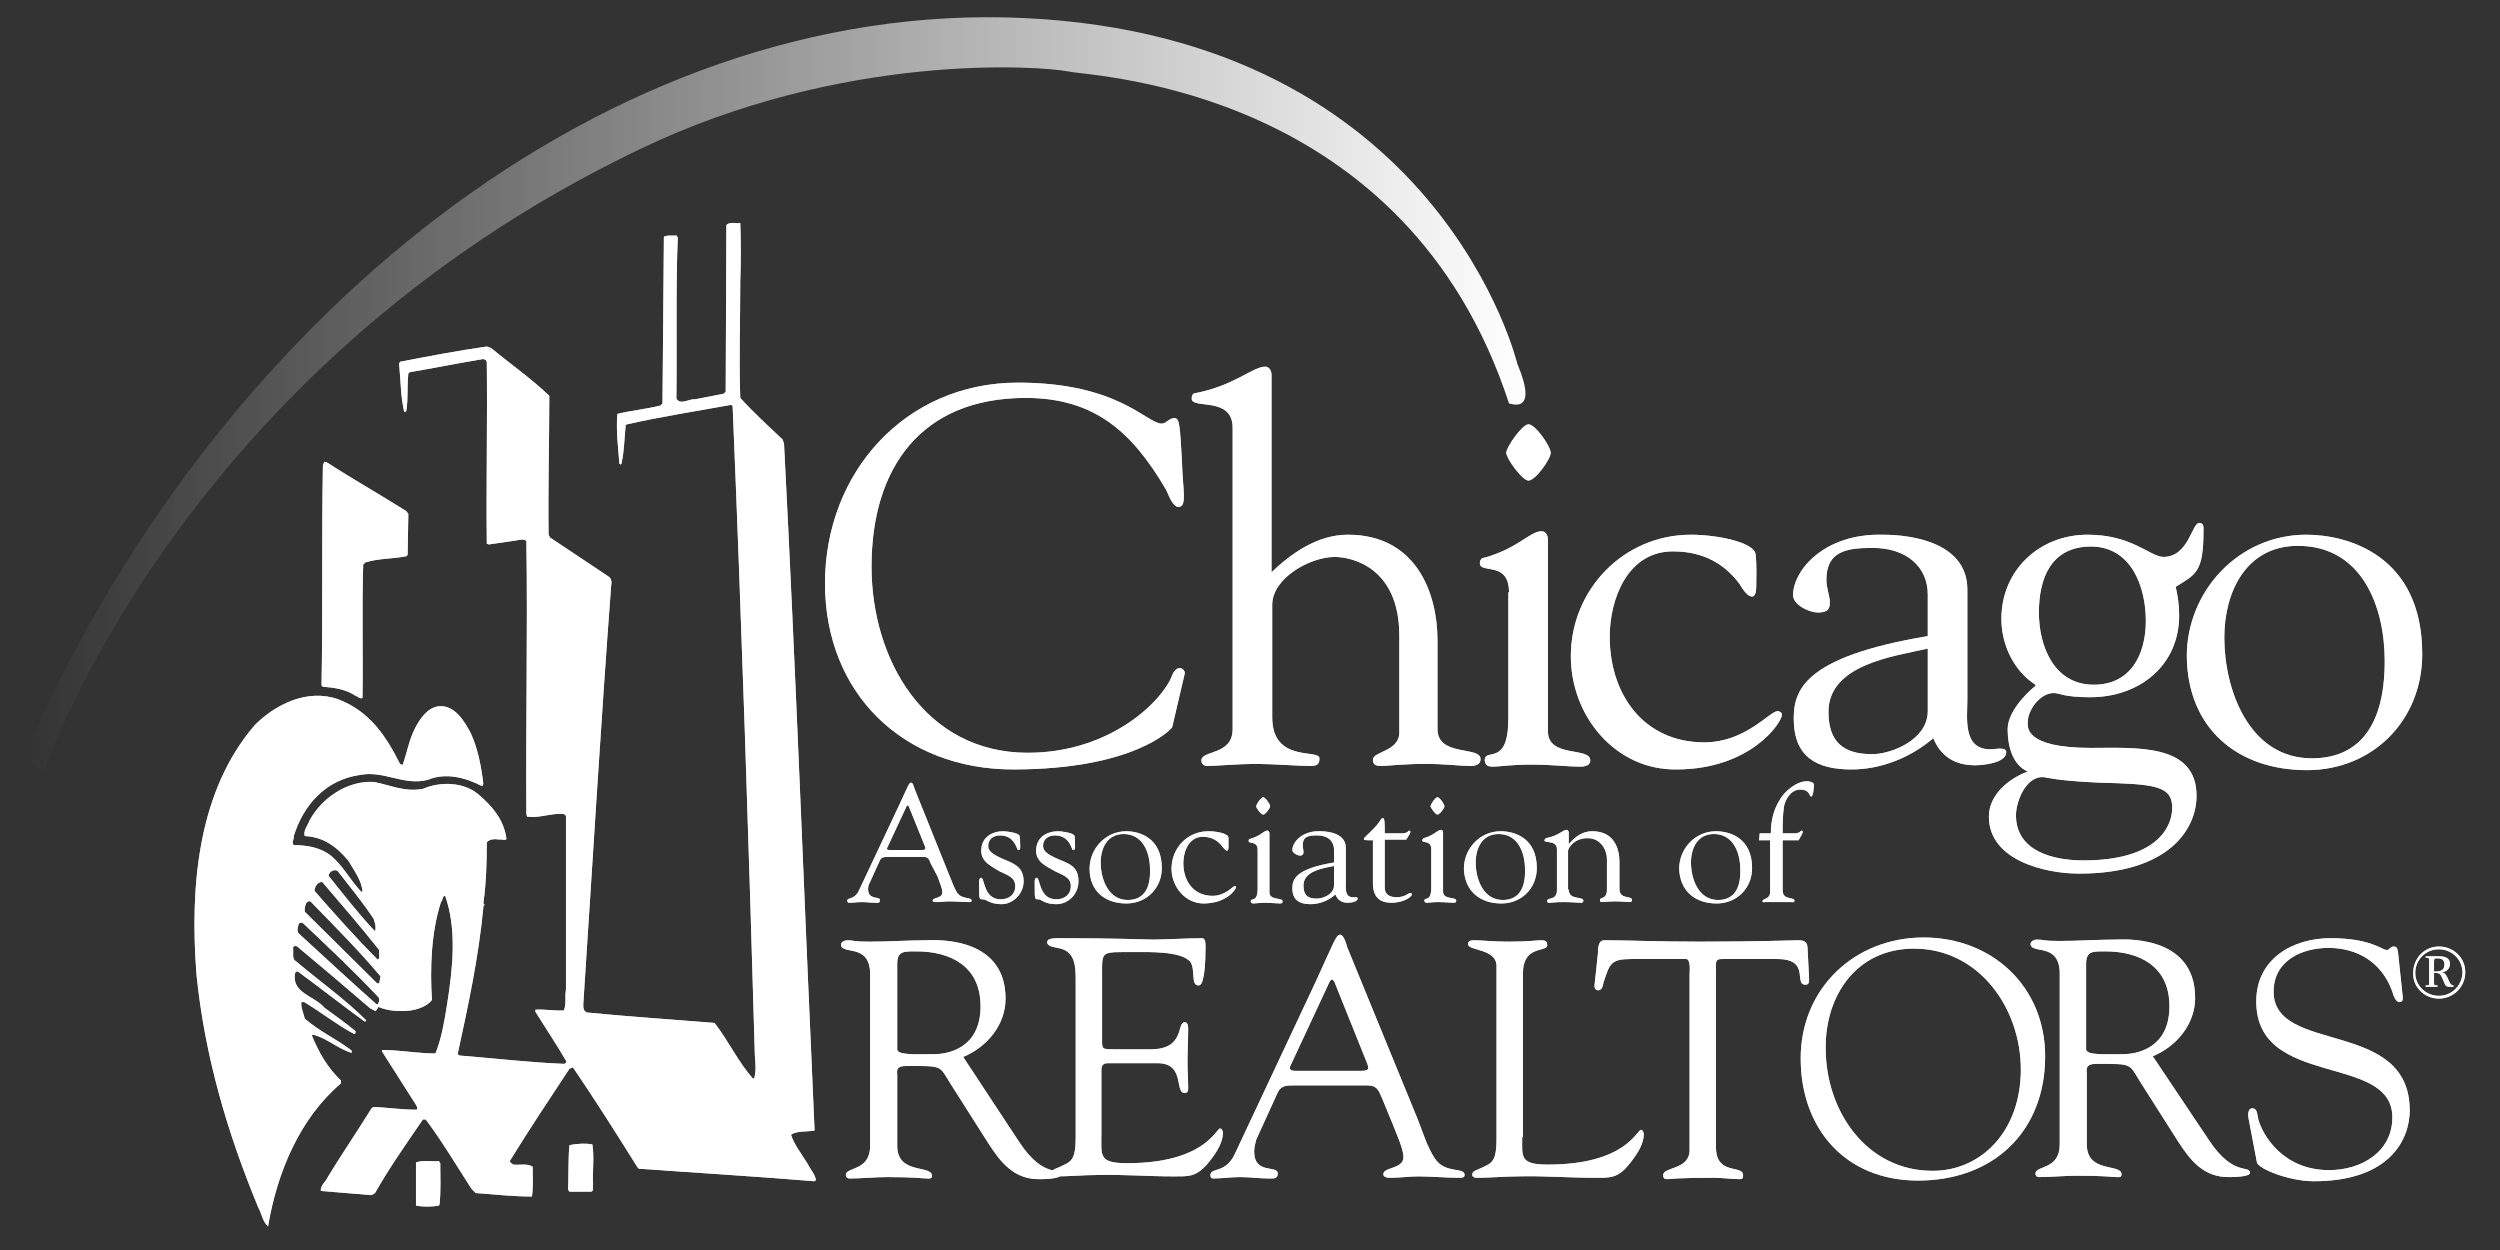 <?xml version="1.0" encoding="utf-8"?>
<!-- Generator: Adobe Illustrator 27.9.0, SVG Export Plug-In . SVG Version: 6.00 Build 0)  -->
<svg version="1.1" id="Layer_1" xmlns="http://www.w3.org/2000/svg" xmlns:xlink="http://www.w3.org/1999/xlink" x="0px" y="0px"
	 viewBox="0 0 360 180" style="enable-background:new 0 0 360 180;" xml:space="preserve">
<rect x="0" y="0" width="360" height="180" fill="#333333" stroke="none"/>
<style type="text/css">
	.st0{opacity:0.7;}
	.st1{fill:#FFFFFF;}
	.st2{fill:url(#SVGID_1_);}
</style>
<g>
	<g>
		<g class="st0">
			<path class="st1" d="M130.5,116.2c0.1-0.3,0.3-0.3,0.4,0l2.3,5.7c0.1,0.3,0.1,0.5-0.4,0.5h-4.7c-0.3,0-0.5-0.1-0.3-0.4
				L130.5,116.2z M135,126.2c0.2,0.6,0.7,1.7,0.7,2.3c0,0.9-1.4,0.7-1.4,1.2c0,0.2,0.4,0.2,0.5,0.2c0.6,0,1.3-0.1,1.9-0.1
				c1,0,1.9,0.1,2.9,0.1c0.2,0,0.3,0,0.3-0.2c0-0.6-1.4-0.1-2.1-1.2c-0.5-0.8-0.8-1.8-1.2-2.7l-4.9-12.2c-0.1-0.2-0.2-0.9-0.5-0.9
				c-0.3,0-0.4,0.4-1.8,3.4l-5.7,12.1c-0.6,1.4-1.7,1-1.7,1.5c0,0.1,0.1,0.3,0.2,0.3c0.6,0,1.3-0.1,1.9-0.1c0.7,0,1.3,0.1,2,0.1
				c0.3,0,0.6,0.1,0.6-0.4c0-0.6-1.7,0.1-1.7-1.6c0-0.3,0.1-0.7,0.2-0.8l1.5-3.3c0.2-0.5,0.7-0.5,1.1-0.5h5.2c0.7,0,0.8,0.4,1,0.9
				L135,126.2z"/>
			<path class="st1" d="M141.3,122.5c0-1.9,1.5-2.8,3.2-2.8c0.4,0,2,0.2,2.3,0.6c0.1,0.2,0.1,1,0.1,1.2c0,0.6,0.1,0.9-0.3,0.9
				c-0.2,0-0.4-2.1-2.6-2.1c-0.9,0-1.7,0.5-1.7,1.5c0,0.8,0.6,1.3,3.1,2.3c1.3,0.6,2,1.3,2,2.8c0,1.8-1.5,3.3-3.2,3.3
				c-1.7,0-2.1-0.7-2.7-0.7c-0.5,0-0.5,0-0.5-1.9c0-0.4-0.1-1.2,0.3-1.2c0.5,0,0.3,3.1,2.8,3.1c1.2,0,2.1-0.7,2.1-1.9
				c0-1.3-1.2-1.6-2.2-2.1C142.9,124.8,141.3,124.2,141.3,122.5z"/>
			<path class="st1" d="M149.2,122.5c0-1.9,1.5-2.8,3.2-2.8c0.4,0,2,0.2,2.3,0.6c0.1,0.2,0.1,1,0.1,1.2c0,0.6,0.1,0.9-0.3,0.9
				c-0.2,0-0.4-2.1-2.6-2.1c-0.9,0-1.7,0.5-1.7,1.5c0,0.8,0.6,1.3,3.1,2.3c1.4,0.6,2,1.3,2,2.8c0,1.8-1.4,3.3-3.2,3.3
				c-1.7,0-2.1-0.7-2.6-0.7c-0.5,0-0.5,0-0.5-1.9c0-0.4-0.1-1.2,0.3-1.2c0.5,0,0.3,3.1,2.8,3.1c1.2,0,2.1-0.7,2.1-1.9
				c0-1.3-1.2-1.6-2.2-2.1C150.8,124.8,149.2,124.2,149.2,122.5z"/>
			<path class="st1" d="M162.4,129.6c-2.8,0-3.9-3-3.9-5.4c0-2,0.9-4.1,3.3-4.1c2.8,0,3.8,2.7,3.8,5.1
				C165.7,128.3,164.4,129.6,162.4,129.6z M162.2,130.1c2.9,0,5.1-2.2,5.1-5.1c0-4.4-3.3-5.3-5.1-5.3c-3,0-5.3,2.5-5.3,5.4
				C156.9,128.3,159.1,130.1,162.2,130.1z"/>
			<path class="st1" d="M168.7,125.1c0-3,2.3-5.4,5.3-5.4c1.2,0,2.8,0.3,2.9,0.9c0,0.5,0,1.1,0,1.4c0,0.3-0.1,0.5-0.2,0.5
				c-0.2,0-0.5-0.4-0.6-0.5c-0.8-1.1-1.8-1.5-2.9-1.5c-2,0-2.8,2.1-2.8,3.8c0,2.6,1.5,4.7,4.2,4.7c1.9,0,2.9-1.4,3.2-1.4
				c0.1,0,0.2,0.1,0.2,0.1c0,0.4-1.4,2.4-4.7,2.4C170.7,130.1,168.7,127.7,168.7,125.1z"/>
			<path class="st1" d="M181.9,114.8c-0.3,0-1,1-1,1.3c0,0.3,0.7,1.2,1,1.2c0.3,0,1-0.9,1-1.2C182.9,115.8,182.2,114.8,181.9,114.8z
				 M181.1,127.9c0,2.2-1,1.3-1,1.9c0,0.2,0.2,0.3,0.4,0.3c0.3,0,0.9-0.1,1.6-0.1c1,0,1.7,0.1,2.2,0.1c0.3,0,0.4-0.1,0.4-0.3
				c0-0.6-1.9-0.1-1.9-1.3v-8.5c0-0.2-0.1-0.4-0.3-0.4c-0.5,0-1,0.8-2.5,1.2c-0.1,0-0.2,0.1-0.2,0.3c0,0.5,1.3-0.1,1.3,1.3V127.9z"
				/>
			<path class="st1" d="M192.1,127.5c0,1.3-1.6,1.9-2.5,1.9c-1.3,0-1.9-0.5-1.9-1.9c0-2.1,2.9-2.5,4.4-2.8V127.5z M192.1,124.2
				c-5.5,0.9-6,2.4-6,3.7c0,1.7,1,2.3,2.6,2.3c1.3,0,2.6-0.5,3.6-1.4c0.3,0.8,0.9,1.2,1.8,1.2c0.3,0,1.4-0.1,1.4-0.6
				c0-0.2-0.2-0.2-0.3-0.2c-0.1,0-0.3,0-0.4,0c-1.2,0-1-1.4-1-2.2v-4.9c0-2-2.3-2.4-3.7-2.4c-2.6-0.1-4,1.6-4,2.7
				c0,0.4,0.7,0.8,1.1,0.8c0.4,0,0.5-0.2,0.5-0.5c0-0.3-0.1-0.6-0.1-1c0-1.3,0.9-1.4,2.1-1.4c1.5,0,2.4,0.8,2.4,2.1V124.2z"/>
			<path class="st1" d="M197.7,121c-1.1,0-1.3,0-1.3-0.2c0-0.2,0.6-0.6,1.8-1.9c0.5-0.6,0.7-1.1,0.9-1.1c0.3,0,0.3,0.5,0.3,2.2h2.6
				c0.6,0,0.9-0.4,0.9-0.4c0.1,0,0.2,0.1,0.2,0.2c0,0.1-0.1,0.2-0.1,0.3l-0.5,0.8h-3.1v6.9c0,1,0.7,1.4,1.7,1.4c1.3,0,1.6-0.6,2-0.6
				c0.1,0,0.2,0,0.2,0.2c0,0.4-1.3,1.2-2.9,1.2c-1.1,0-2.7-0.3-2.7-2.8V121z"/>
			<path class="st1" d="M206.1,122.3c0-1.4-1.3-0.8-1.3-1.3c0-0.1,0.1-0.2,0.2-0.3c1.5-0.4,2-1.2,2.5-1.2c0.1,0,0.3,0.1,0.3,0.4v8.5
				c0,1.2,1.9,0.7,1.9,1.3c0,0.2-0.1,0.3-0.4,0.3c-0.5,0-1.2-0.1-2.2-0.1c-0.8,0-1.4,0.1-1.6,0.1c-0.2,0-0.3,0-0.4-0.3
				c0-0.6,1,0.3,1-1.9V122.3z M208,116.1c0,0.3-0.7,1.2-1,1.2c-0.3,0-1-1-1-1.2c0-0.3,0.7-1.3,1-1.3
				C207.3,114.8,208,115.8,208,116.1z"/>
			<path class="st1" d="M216.4,129.6c-2.8,0-3.9-3-3.9-5.4c0-2,0.9-4.1,3.3-4.1c2.8,0,3.8,2.7,3.8,5.1
				C219.7,128.3,218.4,129.6,216.4,129.6z M216.2,130.1c2.9,0,5.1-2.2,5.1-5.1c0-4.4-3.3-5.3-5.2-5.3c-3,0-5.3,2.5-5.3,5.4
				C210.9,128.3,213.1,130.1,216.2,130.1z"/>
			<path class="st1" d="M225.9,128.1c0,1.6,2.1,0.9,2.1,1.6c0,0.3-0.2,0.3-0.5,0.3c-0.4,0-0.9-0.1-2.3-0.1c-1.3,0-1.7,0.1-2,0.1
				c-0.3,0-0.4,0-0.4-0.3c0-0.5,1.4,0,1.4-1.5v-5.9c0-1.4-1.8-0.8-1.8-1.3c0-0.1,0.1-0.2,0.2-0.3c2-0.4,2.4-1.2,3-1.2
				c0.1,0,0.3,0.1,0.3,0.4v1.6c0,0.3,1.1-1.8,3.4-1.8c3.2,0,3.9,2.6,3.9,4.4v3.9c0,1.6,1.8,0.9,1.8,1.6c0,0.3-0.2,0.3-0.4,0.3
				c-0.3,0-0.9-0.1-2.1-0.1c-0.9,0-1.4,0.1-1.7,0.1c-0.3,0-0.4,0-0.4-0.3c0-0.5,1,0,1-1.5v-4.4c0-1.2-0.8-3-2.8-3
				c-2,0-2.8,1.5-2.8,1.8V128.1z"/>
			<path class="st1" d="M247.4,129.6c-2.8,0-3.9-3-3.9-5.4c0-2,0.9-4.1,3.3-4.1c2.8,0,3.8,2.7,3.8,5.1
				C250.7,128.3,249.4,129.6,247.4,129.6z M247.2,130.1c2.9,0,5.1-2.2,5.1-5.1c0-4.4-3.3-5.3-5.2-5.3c-3,0-5.3,2.5-5.3,5.4
				C241.9,128.3,244.1,130.1,247.2,130.1z"/>
			<path class="st1" d="M255,120c0-1.8,0.4-3.5,1.4-5c0.5-0.9,2.2-2.5,3.8-2.5c0.3,0,1,0.1,1,0.5c0,0.5-0.1,1.7-0.4,1.7
				c-0.3,0-0.1-1-1.6-1c-1.3,0-2.1,1.4-2.3,2.4c-0.2,1.3-0.2,2.6-0.2,3.9h1.8c0.6,0,0.9-0.4,0.9-0.4c0.1,0,0.2,0.1,0.2,0.2
				c0,0.1-0.1,0.2-0.1,0.3L259,121h-2.3v7.2c0,1.5,1.7,0.9,1.7,1.5c0,0.3-0.3,0.2-0.5,0.2h-3.7c-0.1,0-0.4,0.1-0.4-0.1
				c0-0.5,1.1-0.2,1.1-1.4V121h-1.6l0.1-1H255z"/>
			<g>
				<path class="st1" d="M158.7,149.5c0,1.6-0.1,1.6,1.8,1.6h5.2c5,0,3.7-3.9,4.9-3.9c0.4,0,0.5,0.5,0.5,0.9c0,1.7-0.1,3.3-0.1,4.9
					c0,1.3,0.1,2.5,0.1,3.8c0,0.4-0.2,0.6-0.5,0.6c-1.5,0,0.1-4.3-3.9-4.3h-7.2c-1,0-0.9,0.8-0.9,1.5v8.9c0,2.9-0.4,4,3.7,4
					c11.2,0,12.8-5,13.4-5c0.3,0,0.4,0.5,0.4,0.6c0,1.7-1.3,3.4-2.4,4.7c-1.6,1.7-2.6,1.6-4.7,1.6c-3.7,0-7.4-0.3-11-0.2
					c-1.9,0-4,0.2-5.9,0.2c-0.4,0-0.7-0.1-0.7-0.5c0.1-0.6,0.6-0.5,2.1-1.3c1.3-0.6,1.4-1.9,1.4-4.2v-22c0-2.2,0-4.5-2.6-4.9
					c-0.4-0.1-1.5-0.2-1.5-0.8c0-0.4,0.3-0.6,1.7-0.6c9.1,0,11.7,0.2,13.7,0.2c1,0,5.4-0.2,6.9-0.2c0.4,0,0.5,0.5,0.5,1.1
					c0,5.4-0.7,5.7-1,5.7c-1.2,0-0.4-2.3-1.2-3.4c-1.3-1.6-6.3-1.4-8.2-1.4c-4.6,0-4.5-0.2-4.5,3V149.5z"/>
				<path class="st1" d="M191.4,141.5c0.3-0.6,0.5-0.6,0.8,0l4.7,11.7c0.2,0.6,0.3,1-0.8,1h-9.6c-0.6,0-1-0.2-0.6-0.9L191.4,141.5z
					 M200.6,162c0.5,1.3,1.5,3.5,1.5,4.6c0,1.8-2.9,1.4-2.9,2.5c0,0.5,0.8,0.5,1.1,0.5c1.3,0,2.6-0.2,3.9-0.2c2,0,4,0.2,6,0.2
					c0.3,0,0.7,0,0.7-0.4c0-1.2-2.8-0.1-4.3-2.4c-1.1-1.7-1.7-3.7-2.4-5.5L194,136.4c-0.1-0.4-0.5-1.8-1-1.8c-0.6,0-0.8,0.8-3.6,6.9
					l-11.6,24.7c-1.3,2.8-3.5,1.9-3.5,3c0,0.3,0.1,0.5,0.4,0.5c1.3,0,2.6-0.2,3.9-0.2c1.4,0,2.7,0.2,4.1,0.2c0.6,0,1.3,0.1,1.3-0.7
					c0-1.3-3.4,0.2-3.4-3.2c0-0.6,0.2-1.3,0.3-1.7l3.1-6.8c0.5-1,1.3-1,2.3-1h10.6c1.4,0,1.6,0.7,2.1,1.8L200.6,162z"/>
				<path class="st1" d="M219.2,163.7c0,2.9-0.4,4,3.7,4c11.2,0,12.8-5,13.4-5c0.3,0,0.4,0.5,0.4,0.6c0,1.7-1.3,3.4-2.4,4.7
					c-1.5,1.7-2.6,1.6-4.7,1.6c-3.7,0-7.3-0.3-11-0.2c-1.9,0-4,0.2-5.9,0.2c-0.4,0-0.7-0.1-0.7-0.5c0.1-0.6,0.6-0.5,2.1-1.3
					c1.3-0.6,1.4-1.9,1.4-4.2v-24.5c0-2.5-4.1-2.2-4.1-3.1c0-0.5,0.3-0.6,1-0.6c1,0,2.5,0.2,4.9,0.2c2.8,0,3.9-0.2,4.6-0.2
					c0.6,0,0.9,0.1,0.9,0.7c0,1.1-3.5-0.1-3.5,4.1V163.7z"/>
				<path class="st1" d="M243.3,140.3c0-0.3,0.2-2.2-0.5-2.2h-7.9c-3,0-3.1,0.7-4,3.4c-0.1,0.5-0.2,1.1-0.8,1.1
					c-0.3,0-0.5-0.3-0.5-0.6l0.5-4.7c0-0.6,0-1.9,0.9-1.9c3.8,0,7.5,0.2,13.7,0.2c8.8,0,13.2-0.2,14.2-0.2c1.1,0,1.4,0.3,1.4,1.4
					l0.2,3.9c0,0.5,0.1,1.1-0.5,1.1c-1.8,0,0.8-3.7-4.1-3.7h-6.9c-2.2,0-1.9-0.2-1.9,2.4v24.7c0,4.1,3.9,2.5,3.9,4
					c0,0.1,0.1,0.6-0.4,0.6c-1.2,0-2.5-0.2-3.9-0.2c-5.4,0-6.3,0.2-6.6,0.2c-0.4,0-0.6-0.1-0.6-0.6c0-1.2,3.8-0.7,3.8-3.6V140.3z"/>
				<path class="st1" d="M275.6,136.6c9.4,0,15.4,8.6,15.4,17.4c0,8.9-5.7,14.6-12.7,14.6c-9.6,0-15.4-8.7-15.4-17.6
					C262.8,143.3,267.4,136.6,275.6,136.6z M276.2,170c10.8,0,18.3-7,18.3-17.9c0-10-7.6-17.1-17.5-17.1c-9.9,0-17.7,7.3-17.7,17.4
					C259.3,162.5,265.7,170,276.2,170z"/>
				<path class="st1" d="M300.4,138.8c0-1.9,1-1.8,2.8-1.8c4.7,0,9.2,2,9.2,7.9c0,6-4.6,6.9-6.7,6.9c-2.3,0-5.3,0.2-5.3-0.7V138.8z
					 M310,152.1c3.4-1.4,6.1-4.6,6.1-8.4c0-9.3-10.7-8.4-11.5-8.4c-2.5,0-5.3,0.2-8.1,0.2c-2.5,0-2.2-0.2-3.1-0.2
					c-0.6,0-1,0.3-1,0.6c0,1.6,4.2-0.3,4.2,4.3v24.6c0,3.7-3.5,3-3.5,4.2c0,0.3,0.2,0.5,0.5,0.5c1.8,0,3.7-0.2,5.5-0.2
					c4,0,5.1,0.2,5.6,0.2c0.4,0,0.8,0.1,0.8-0.4c0-1.6-5-0.1-5-4.3v-10.2c0-0.5-0.3-1.4,1.3-1.4c5.4,0,4.7-0.1,6.4,2.6l5.4,8.5
					c1.8,2.8,3.7,5.2,7.3,5.2c0.4,0,3.1,0,3.1-0.6c0-1.2-2.4,0.6-5.9-4.7L310,152.1z"/>
				<path class="st1" d="M323.8,161.1c-0.2-1,0.1-1.5,0.5-1.5c0.7,0,0.7,0.6,0.9,1.6c0.6,2.2,3.5,7.3,10.2,7.3
					c4.6,0,9.1-2.6,9.1-7.6c0-9.3-19.6-4.1-19.6-16.7c0-6.1,5.2-9.1,10.7-9.1c5.8,0,7.4,1.7,8.1,1.7c0.4,0,0.5-0.5,1-0.5
					c0.3,0,0.5,0.1,0.6,0.7l0.7,6.6c0,0.4,0,0.7-0.5,0.7c-0.5,0-0.9-1-1-1.5c-1.5-4.2-5-6.3-9.2-6.3c-3.8,0-7.9,1.8-7.9,6.3
					c0,9.1,19.6,3.8,19.6,17.1c0,4.1-2.8,10.2-13.8,10.2c-3.6,0-8-1.8-8.2-2.7L323.8,161.1z"/>
				<path class="st1" d="M129.2,138.8c0-1.9,1-1.8,2.8-1.8c4.7,0,9.2,2,9.2,7.9c0,6-4.6,6.9-6.7,6.9c-2.3,0-5.3,0.2-5.3-0.7V138.8z
					 M138.7,152.2c3.4-1.4,6.1-4.6,6.1-8.4c0-9.3-10.7-8.4-11.5-8.4c-2.5,0-5.3,0.2-8.1,0.2c-2.5,0-2.2-0.2-3.1-0.2
					c-0.6,0-1,0.3-1,0.6c0,1.6,4.2-0.3,4.2,4.3V165c0,3.7-3.5,3-3.5,4.2c0,0.3,0.2,0.5,0.5,0.5c1.8,0,3.7-0.2,5.5-0.2
					c4,0,5.1,0.2,5.6,0.2c0.4,0,0.8,0.1,0.8-0.4c0-1.6-5-0.1-5-4.3v-10.2c0-0.5-0.3-1.3,1.3-1.3c5.4,0,4.7-0.1,6.4,2.6l5.4,8.5
					c1.8,2.8,3.7,5.2,7.3,5.2c0.4,0,3.1,0,3.1-0.6c0-1.2-2.4,0.6-5.9-4.7L138.7,152.2z"/>
			</g>
			<path class="st1" d="M146.6,55.1c14.5,0,18.5,5.9,20.7,5.9c0.6,0,1.1-0.8,1.8-0.8c0.8,0,0.8,1.2,1.1,6.2c0.1,4.1,0.8,6.6-0.5,6.6
				c-0.9,0-1.5-2-1.8-2.5c-4.8-8.2-10.2-13.2-20.2-13.2c-15,0-22.2,10-22.2,24.3c0,13.4,7.7,26.8,22.5,26.8
				c12.1,0,19.6-7.7,20.8-11.2c0.2-0.5,0.6-1,1.1-1c0.4,0,0.8,0.5,0.7,0.8l-1.8,7.7c-0.1,0.3-5.5,6.1-22.9,6.1
				c-15.8,0-27.1-10.9-27.1-26.8S130.3,55.1,146.6,55.1z"/>
			<path class="st1" d="M183,82.5c2.9-2.8,6.7-5.5,11.1-5.5c9.9,0,12.9,8.5,12.9,15.2V105c0,4,6.2,2.4,6.2,4.3c0,0.8-0.7,1-1.5,1
				c-1.4,0-3.5-0.3-6.5-0.3c-3,0-5.5,0.3-6.3,0.3c-0.8,0-1.2-0.2-1.2-0.9c0-1.2,3.8-1.2,3.8-3.9V91.5c0-9.6-6.6-11.3-9.3-11.3
				c-3.5,0-9,3-9,6.9v16.2c0,6.6,6.8,4.5,6.8,5.9c0,0.9-0.4,1.1-1.3,1.1c-1.6,0-5.5-0.3-7.9-0.3c-2.4,0-5.8,0.3-7,0.3
				c-0.5,0-0.8-0.4-0.8-0.8c0-1.5,4.5-0.7,4.5-4.5V61.6c0-4.6-5.9-2.6-5.9-4.2c0-0.5,0.2-0.8,0.6-0.8c5.6-1.1,8.2-3.8,10-3.8
				c0.5,0,0.9,0.5,0.9,1.2V82.5z"/>
			<path class="st1" d="M217.3,85.3c0-4.6-4.2-2.6-4.2-4.2c0-0.5,0.3-0.8,0.7-0.8c4.9-1.4,6.5-3.8,8.2-3.8c0.5,0,0.9,0.5,0.9,1.2
				v27.6c0,3.9,6.1,2.2,6.1,4.2c0,0.6-0.5,0.9-1.5,0.9c-1.6,0-4-0.3-7.2-0.3c-2.5,0-4.5,0.3-5.3,0.3c-0.6,0-1.1-0.1-1.2-0.9
				c0-1.9,3.4,1,3.4-6V85.3z M223.3,65.2c0,0.9-2.2,4-3.2,4c-0.9,0-3.2-3.2-3.2-4c0-0.8,2.3-4.1,3.2-4.1
				C221.1,61.1,223.3,64.3,223.3,65.2z"/>
			<path class="st1" d="M226.2,94.5c0-9.6,7.6-17.5,17.3-17.5c3.8,0,9.1,1.1,9.3,2.8c0.2,1.7,0.1,3.5,0.1,4.5c0,1.1-0.2,1.6-0.6,1.6
				c-0.8,0-1.6-1.5-1.8-1.8c-2.6-3.5-6-4.7-9.6-4.7c-6.5,0-9.1,6.8-9.1,12.3c0,8.3,4.9,15.2,13.6,15.2c6,0,9.4-4.5,10.6-4.5
				c0.2,0,0.6,0.2,0.6,0.5c0,1.2-4.6,7.9-15.2,7.9C232.6,110.9,226.2,103.1,226.2,94.5z"/>
			<path class="st1" d="M277.6,102.4c0,4.1-5.2,6.2-8,6.2c-4.1,0-6.3-1.7-6.3-6.1c0-6.8,9.4-8,14.3-9.1V102.4z M277.6,91.6
				c-18,3-19.3,7.9-19.3,11.9c0,5.5,3.3,7.3,8.3,7.3c4.3,0,8.5-1.7,11.8-4.5c1,2.5,3,3.9,6,3.9c1.1,0,4.5-0.3,4.5-1.9
				c0-0.5-0.6-0.5-1-0.5c-0.3,0-1,0.1-1.3,0.1c-4,0-3.3-4.5-3.3-7.2V84.9c0-6.5-7.4-7.9-12.2-7.9c-8.5-0.2-12.9,5.2-12.9,8.7
				c0,1.4,2.3,2.5,3.6,2.5c1.5,0,1.7-0.6,1.7-1.5c0-0.8-0.5-2-0.5-3.2c0-4.2,3-4.6,6.7-4.6c4.8,0,7.9,2.7,7.9,6.7V91.6z"/>
			<path class="st1" d="M309,89.4c0,4.9-2.2,9.2-7.5,9.2c-5.7,0-7.9-5.5-7.9-10.4c0-5,1.8-9.5,7.5-9.5C306.9,78.7,309,84.5,309,89.4
				z M300.6,77c-6.9,0-12.4,5.1-12.4,12.1c0,3.8,1.8,7.5,4.9,9.5v0.2c-0.1,0-4,3.2-4,6.2c0,2.6,0.8,5.2,2.9,6.1
				c-2.7,1-5.6,3.3-5.6,6.5c0,6.3,8.1,8.2,13,8.2c12.9,0,16.9-6.4,16.9-11.2c0-7.6-8.7-6.9-15.2-6.9c-9.7,0-9.1-3.1-9.1-3.7
				c0-1.8,1.8-4.2,3.7-4.2c1,0,1.4,0.6,5.3,0.6c7,0,12.8-4.5,12.8-11.8c0-1.4-0.2-2.8-0.5-4.1c2.9-1.8,4-2.1,4-8
				c0-0.5,0.1-1.2-0.6-1.2c-1.1,0-1.5,4.9-5.2,4.9C309.5,80.1,307,77,300.6,77z M290.3,117.4c0-2,1.4-5.5,3.8-5.5
				c0.6,0,1.6,0.5,8.1,0.8c7.9,0.2,10.6,0.4,10.6,3.6c0,2.8-2.2,7.6-12.8,7.6C295.7,123.9,290.3,122.6,290.3,117.4z"/>
			<path class="st1" d="M332.9,109.2c-9,0-12.6-9.8-12.6-17.4c0-6.5,3.1-13.2,10.6-13.2c9.2,0,12.5,8.7,12.5,16.6
				C343.4,104.9,339.4,109.2,332.9,109.2z M332.2,110.9c9.5,0,16.6-7.2,16.6-16.7c0-14.3-10.8-17.2-16.7-17.2
				c-9.7,0-17.2,8.1-17.2,17.5C315,104.9,322.2,110.9,332.2,110.9z"/>
			<path class="st1" d="M351.2,143.4c-1.9,0-3.4-1.5-3.4-3.3c0-1.9,1.5-3.4,3.4-3.4c1.9,0,3.4,1.5,3.4,3.4
				C354.5,142,353,143.4,351.2,143.4z M351.2,143.8c2.1,0,3.8-1.7,3.8-3.8c0-2.1-1.7-3.7-3.8-3.7c-2.1,0-3.7,1.7-3.7,3.8
				C347.4,142.1,349.1,143.8,351.2,143.8z M350.5,140.1h0.2c0.8,0,0.8,0.4,1.1,1c0.4,1,0.4,1,1.2,1h0.3v-0.2c-0.8,0-0.7-1.8-1.7-1.9
				v0c0.6,0,1.2-0.5,1.2-1.2c0-1-1-1.1-1.7-1.1h-1.8v0.2c0.2,0,0.5,0,0.5,0.3v3.4c0,0.3-0.1,0.3-0.5,0.3v0.2h1.7v-0.2
				c-0.5,0-0.5,0-0.5-0.6V140.1z M350.5,139.9v-1.4c0-0.5,0.1-0.5,0.5-0.5c0.6,0,1,0.2,1,0.9c0,0.9-0.7,1-1.4,1H350.5z"/>
			<g>
				<path class="st1" d="M51.2,100.2c0.4,0.1,0.6,0.5,1,0.3c0.1-6.4-0.1-12.9,0.1-19.2l0.3-0.3c1.8-0.6,3.9-0.5,5.9-0.9l0.2-0.2
					l0.1-5.9l-0.3-0.4c-3.8-2.4-7.7-4.6-11.4-7l-0.4-0.1L46.5,67c-0.2,10.8,0,20.9-0.2,31.7l0.2,0.2C48.2,99,49.9,99.3,51.2,100.2z"
					/>
				<path class="st1" d="M63.2,167.2c-1,0.1-2.3-0.2-3.3,0.2v6.2c1,0.2,2.3,0.2,3.3,0l0.1-0.2c0.2-2,0.1-4,0.1-5.9L63.2,167.2z"/>
				<path class="st1" d="M85.3,164.8c-1-0.2-2.3-0.1-3.3,0.1c-0.2,2-0.1,4.3-0.2,6.4l0.2,0.3h3.1c0.5-0.1,0.2-0.7,0.3-1
					C85.3,168.7,85.6,166.6,85.3,164.8z"/>
				<path class="st1" d="M116.3,167.6c-0.9-1.5-1.9-2.7-2.4-4.2c0.9-0.6,2.3-0.4,3.4-0.6c-1.5-33.2-2.7-66.1-4.4-98.9l-0.2-0.6
					c-2-1.9-4.2-3.9-6.1-6c-0.2-5.5,0-11.1,0-16.8c0.1-2.5,0.1-5.7,0-8.4c-0.6,0.1-1.5-0.2-2,0.3l-0.1,24l-0.3,0.3l-4.1,0.8
					c-0.9-0.1-2.1,0.9-2.7-0.1c0.1-7.4-0.1-16,0.2-23.2l-0.2-0.3c-0.5,0.1-1.3-0.1-1.8,0.2l-0.2,24l-0.3,0.3c-2,0.5-4.1,0.7-6.2,1.2
					c-0.2,2.3,0.1,4.8,0.3,7.2c0.1,0.1,0.3,0.1,0.3-0.1c0.4-1.7,0.4-3.6,0.6-5.5l0.2-0.1c4.9-1.1,10-1.9,15-2.8l0.2,0.2
					c1.3,31.3,2.3,62.2,3.2,93.5c0.1,1.2,0.2,2.2-0.1,3.3h-0.2c-2.1-2.4-3.5-5.4-5.5-8c-6.1-0.5-12.3-0.9-18.4-1.5
					c-0.6-0.3-0.5-0.9-0.5-1.3c1.3-19.7,2.5-40.1,4-60.1c0.1-0.5,0.1-1.1-0.4-1.4l-8.4-5.6l-0.2-0.4c-0.1-6.9,0.1-13.2,0.1-20
					c-2.6-2.5-5.5-4.5-8.4-6.9l-0.6-0.2c-4.2,0.6-8.4,1.4-12.5,2.2c-0.1,0.2-0.2,0.4-0.1,0.6c0.2,2.2,0.2,4.4,0.7,6.6
					c0.1,0,0.2,0,0.3-0.1c0.3-1.7,0.1-3.5,0.3-5.4l0.2-0.2c3.5-0.6,7-1.3,10.6-1.9c0.3,0.1,0.5,0.2,0.5,0.5c0.1,8.4-0.1,17.7,0,26.1
					l0.3,0.1l4.1-0.6c0.4-0.1,1-0.2,1.3,0.1c0.2,13.1-0.1,26.1,0,39.3l0.1,0.4c1.5,0.2,2.9-0.3,4.4-0.4c0.4,0.1,0.9-0.2,1.2,0.3v25
					c-0.2,1.1,0.1,2-0.3,3c-1.3,0.1-2.7-0.2-4.1-0.1v0.3c1.5,2.4,3.1,4.8,4.5,7.2c-0.1,0.1-0.2,0.2-0.3,0.3
					c-5.1-0.2-10.1-0.8-15.1-1.2l-0.3-0.2c1.5-6.9,3-13.8,3.7-21.1c-0.1-0.3,0.4-0.4,0-0.6c0.4-2.8,0.5-5.8,0.5-8.8
					c0.4-0.5,1.2-0.5,1.8-0.4c0.3-0.1,1.2,0.3,1-0.3c-0.4-2.6-2-4.5-4-6.2c-2.1-1.8-5.5-1.9-8-0.8c-2.7,0.5-4.8-0.6-7.1-1
					c-3.9-0.2-7.5,2.4-9.2,5.5c-0.3,0.8-1,1.6-0.7,2.3c2.6,0.1,4.6,1.5,6.3,3.6c0.8,1.4,1.9,2.8,2,4.4h-0.2
					c-1.6-1.7-2.7-3.9-4.5-5.3c-1.5-1.1-3.4-1.4-5.2-1.4c-0.4-0.5,0.1-0.8,0-1.3c1.4-4.5,4.6-8.1,9.5-8.8c3.5-0.7,6.3,1.6,9.8,0.7
					c2.6-1.1,5.5-0.3,7.8,0.9c0.1,0,0.1-0.2,0.2-0.3c-0.3-2.6-0.8-5.1-1.8-7.3c-0.9-1.7-2.3-4.1-4.6-3.9c-1.7,0.2-2.8,1.9-3.5,3.3
					c-0.8,1.6-1.1,3.4-1.7,5.1c-0.2,0.1-0.3-0.1-0.4-0.1c-2-4-4.4-7.6-8.9-9.3c-4.5-1.6-9.1,0.8-12,3.7c-8.2,9.5-9.4,23.2-8.4,36
					c1.2,11.8,4.5,22.9,8.9,33.5c0.5,0.9,0.6,2,1.4,2.7c1.3-7.8,4.6-15.6,10.5-20.6v-0.4c-2-1.9-3.2-4.1-4.2-6.5l0.2-0.1
					c2,0.5,3.5,2,5.5,2.6c0.2-0.2-0.1-0.4-0.2-0.5c-2.2-1.6-4.4-2.6-6.5-4.4c-0.2-0.8-0.6-1.6-0.5-2.4h0.4c2.5,1.5,4.6,3.2,7.2,4.6
					c0.2,0,0.2-0.2,0.2-0.4c-1.3-1.1-3-2.3-4.5-3.4c-1.4-1.7-4.8-2.1-4.2-5c0.1-0.2,0.2-0.2,0.4-0.2c3.4,2.5,6.3,4.8,9.6,7.2
					c0.1,0,0.3-0.1,0.2-0.2c-3.1-3.1-6.7-5.6-10.1-8.5c-0.6-0.3-0.3-1.2-0.4-1.9c0-0.2,0.3-0.4,0.6-0.2c3.6,3,6.9,5.8,10.5,8.9
					l0.8,0.4l0.4-0.6c1.4,0.6,3.1,0.7,4.7,0.5c1.1-0.2,2.3-0.6,3-1.5c-0.3-4.6-0.1-9.8,1.3-14.1c0.3-0.3,0.2-0.9,0.6-0.9
					c1.7,4.8,1.1,10.4,0.3,15.5c-0.4,2.5-0.8,5-1.7,7.2c-2.6,0-5.1-0.5-7.7-0.5v0.2l4.9,7.7c0.1,0.2,0.3,0.5,0.1,0.7
					c-2.1,0-4.1-0.3-6.2-0.4l-0.3,0.2c-2.1,3.4-4.3,6.6-6.3,9.9c-0.3,0.7-1.1,1.2-1,2c2.5,0.2,4.9,0.4,7.3,0.6l0.5-0.3
					c2.1-3.7,4.5-7.1,6.9-10.6h0.4c2.4,3.2,4.4,6.6,6.6,10l0.6,0.6c2.7,0.2,5.4,0.5,8.1,0.5c0.2-1.4,0.1-3,0.1-4.3
					c-0.8-0.5-1.8-0.2-2.8-0.3c-0.2-0.2-0.4-0.2-0.5-0.5c2.7-4.4,5.7-8.9,8.6-13.3l0.5-0.2c3.2,4.7,6.3,9.6,9.3,14.4l0.2,0.2
					c8.4,0.6,16.8,1.1,25.3,1.8l0.2-0.2C117.3,169,116.7,168.4,116.3,167.6z M48.6,125.4c1.8,2.3,3.6,4.5,5.2,6.9
					c0.2,0.6,0.4,1.2,0.2,1.8c-2.3-2.4-4.6-5.4-6.7-8C47.4,125.6,48,125.1,48.6,125.4z M46.4,127c2.8,3.3,5.6,6.5,8.2,9.8
					c-0.1,0.5,0.2,1.2-0.2,1.4c-3.2-3.2-6.3-6.7-9.1-9.9C45.3,127.7,45.7,127,46.4,127z M54.4,144.6h-0.2
					c-3.5-3.1-7.5-6.8-11.2-10.2c-0.3-0.4-0.1-0.9,0-1.3c0.1-0.3,0.5-0.3,0.7-0.1c3.7,3.5,7,6.6,10.8,10.6
					C54.7,143.9,54.6,144.3,54.4,144.6z M54.6,141.6h-0.3l-10.4-10.3c-0.1-0.5,0.1-1.7,0.8-1.5c3.5,3.6,7,7.1,10.1,10.8
					C54.7,140.9,54.7,141.3,54.6,141.6z"/>
			</g>
		</g>
		<g>
			<path class="st1" d="M130.5,116.2c0.1-0.3,0.3-0.3,0.4,0l2.3,5.7c0.1,0.3,0.1,0.5-0.4,0.5h-4.7c-0.3,0-0.5-0.1-0.3-0.4
				L130.5,116.2z M135,126.2c0.2,0.6,0.7,1.7,0.7,2.3c0,0.9-1.4,0.7-1.4,1.2c0,0.2,0.4,0.2,0.5,0.2c0.6,0,1.3-0.1,1.9-0.1
				c1,0,1.9,0.1,2.9,0.1c0.2,0,0.3,0,0.3-0.2c0-0.6-1.4-0.1-2.1-1.2c-0.5-0.8-0.8-1.8-1.2-2.7l-4.9-12.2c-0.1-0.2-0.2-0.9-0.5-0.9
				c-0.3,0-0.4,0.4-1.8,3.4l-5.7,12.1c-0.6,1.4-1.7,1-1.7,1.5c0,0.1,0.1,0.3,0.2,0.3c0.6,0,1.3-0.1,1.9-0.1c0.7,0,1.3,0.1,2,0.1
				c0.3,0,0.6,0.1,0.6-0.4c0-0.6-1.7,0.1-1.7-1.6c0-0.3,0.1-0.7,0.2-0.8l1.5-3.3c0.2-0.5,0.7-0.5,1.1-0.5h5.2c0.7,0,0.8,0.4,1,0.9
				L135,126.2z"/>
			<path class="st1" d="M141.3,122.5c0-1.9,1.5-2.8,3.2-2.8c0.4,0,2,0.2,2.3,0.6c0.1,0.2,0.1,1,0.1,1.2c0,0.6,0.1,0.9-0.3,0.9
				c-0.2,0-0.4-2.1-2.6-2.1c-0.9,0-1.7,0.5-1.7,1.5c0,0.8,0.6,1.3,3.1,2.3c1.3,0.6,2,1.3,2,2.8c0,1.8-1.5,3.3-3.2,3.3
				c-1.7,0-2.1-0.7-2.7-0.7c-0.5,0-0.5,0-0.5-1.9c0-0.4-0.1-1.2,0.3-1.2c0.5,0,0.3,3.1,2.8,3.1c1.2,0,2.1-0.7,2.1-1.9
				c0-1.3-1.2-1.6-2.2-2.1C142.9,124.8,141.3,124.2,141.3,122.5z"/>
			<path class="st1" d="M149.2,122.5c0-1.9,1.5-2.8,3.2-2.8c0.4,0,2,0.2,2.3,0.6c0.1,0.2,0.1,1,0.1,1.2c0,0.6,0.1,0.9-0.3,0.9
				c-0.2,0-0.4-2.1-2.6-2.1c-0.9,0-1.7,0.5-1.7,1.5c0,0.8,0.6,1.3,3.1,2.3c1.4,0.6,2,1.3,2,2.8c0,1.8-1.4,3.3-3.2,3.3
				c-1.7,0-2.1-0.7-2.6-0.7c-0.5,0-0.5,0-0.5-1.9c0-0.4-0.1-1.2,0.3-1.2c0.5,0,0.3,3.1,2.8,3.1c1.2,0,2.1-0.7,2.1-1.9
				c0-1.3-1.2-1.6-2.2-2.1C150.8,124.8,149.2,124.2,149.2,122.5z"/>
			<path class="st1" d="M162.4,129.6c-2.8,0-3.9-3-3.9-5.4c0-2,0.9-4.1,3.3-4.1c2.8,0,3.8,2.7,3.8,5.1
				C165.7,128.3,164.4,129.6,162.4,129.6z M162.2,130.1c2.9,0,5.1-2.2,5.1-5.1c0-4.4-3.3-5.3-5.1-5.3c-3,0-5.3,2.5-5.3,5.4
				C156.9,128.3,159.1,130.1,162.2,130.1z"/>
			<path class="st1" d="M168.7,125.1c0-3,2.3-5.4,5.3-5.4c1.2,0,2.8,0.3,2.9,0.9c0,0.5,0,1.1,0,1.4c0,0.3-0.1,0.5-0.2,0.5
				c-0.2,0-0.5-0.4-0.6-0.5c-0.8-1.1-1.8-1.5-2.9-1.5c-2,0-2.8,2.1-2.8,3.8c0,2.6,1.5,4.7,4.2,4.7c1.9,0,2.9-1.4,3.2-1.4
				c0.1,0,0.2,0.1,0.2,0.1c0,0.4-1.4,2.4-4.7,2.4C170.7,130.1,168.7,127.7,168.7,125.1z"/>
			<path class="st1" d="M181.9,114.8c-0.3,0-1,1-1,1.3c0,0.3,0.7,1.2,1,1.2c0.3,0,1-0.9,1-1.2C182.9,115.8,182.2,114.8,181.9,114.8z
				 M181.1,127.9c0,2.2-1,1.3-1,1.9c0,0.2,0.2,0.3,0.4,0.3c0.3,0,0.9-0.1,1.6-0.1c1,0,1.7,0.1,2.2,0.1c0.3,0,0.4-0.1,0.4-0.3
				c0-0.6-1.9-0.1-1.9-1.3v-8.5c0-0.2-0.1-0.4-0.3-0.4c-0.5,0-1,0.8-2.5,1.2c-0.1,0-0.2,0.1-0.2,0.3c0,0.5,1.3-0.1,1.3,1.3V127.9z"
				/>
			<path class="st1" d="M192.1,127.5c0,1.3-1.6,1.9-2.5,1.9c-1.3,0-1.9-0.5-1.9-1.9c0-2.1,2.9-2.5,4.4-2.8V127.5z M192.1,124.2
				c-5.5,0.9-6,2.4-6,3.7c0,1.7,1,2.3,2.6,2.3c1.3,0,2.6-0.5,3.6-1.4c0.3,0.8,0.9,1.2,1.8,1.2c0.3,0,1.4-0.1,1.4-0.6
				c0-0.2-0.2-0.2-0.3-0.2c-0.1,0-0.3,0-0.4,0c-1.2,0-1-1.4-1-2.2v-4.9c0-2-2.3-2.4-3.7-2.4c-2.6-0.1-4,1.6-4,2.7
				c0,0.4,0.7,0.8,1.1,0.8c0.4,0,0.5-0.2,0.5-0.5c0-0.3-0.1-0.6-0.1-1c0-1.3,0.9-1.4,2.1-1.4c1.5,0,2.4,0.8,2.4,2.1V124.2z"/>
			<path class="st1" d="M197.7,121c-1.1,0-1.3,0-1.3-0.2c0-0.2,0.6-0.6,1.8-1.9c0.5-0.6,0.7-1.1,0.9-1.1c0.3,0,0.3,0.5,0.3,2.2h2.6
				c0.6,0,0.9-0.4,0.9-0.4c0.1,0,0.2,0.1,0.2,0.2c0,0.1-0.1,0.2-0.1,0.3l-0.5,0.8h-3.1v6.9c0,1,0.7,1.4,1.7,1.4c1.3,0,1.6-0.6,2-0.6
				c0.1,0,0.2,0,0.2,0.2c0,0.4-1.3,1.2-2.9,1.2c-1.1,0-2.7-0.3-2.7-2.8V121z"/>
			<path class="st1" d="M206.1,122.3c0-1.4-1.3-0.8-1.3-1.3c0-0.1,0.1-0.2,0.2-0.3c1.5-0.4,2-1.2,2.5-1.2c0.1,0,0.3,0.1,0.3,0.4v8.5
				c0,1.2,1.9,0.7,1.9,1.3c0,0.2-0.1,0.3-0.4,0.3c-0.5,0-1.2-0.1-2.2-0.1c-0.8,0-1.4,0.1-1.6,0.1c-0.2,0-0.3,0-0.4-0.3
				c0-0.6,1,0.3,1-1.9V122.3z M208,116.1c0,0.3-0.7,1.2-1,1.2c-0.3,0-1-1-1-1.2c0-0.3,0.7-1.3,1-1.3
				C207.3,114.8,208,115.8,208,116.1z"/>
			<path class="st1" d="M216.4,129.6c-2.8,0-3.9-3-3.9-5.4c0-2,0.9-4.1,3.3-4.1c2.8,0,3.8,2.7,3.8,5.1
				C219.7,128.3,218.4,129.6,216.4,129.6z M216.2,130.1c2.9,0,5.1-2.2,5.1-5.1c0-4.4-3.3-5.3-5.2-5.3c-3,0-5.3,2.5-5.3,5.4
				C210.9,128.3,213.1,130.1,216.2,130.1z"/>
			<path class="st1" d="M225.9,128.1c0,1.6,2.1,0.9,2.1,1.6c0,0.3-0.2,0.3-0.5,0.3c-0.4,0-0.9-0.1-2.3-0.1c-1.3,0-1.7,0.1-2,0.1
				c-0.3,0-0.4,0-0.4-0.3c0-0.5,1.4,0,1.4-1.5v-5.9c0-1.4-1.8-0.8-1.8-1.3c0-0.1,0.1-0.2,0.2-0.3c2-0.4,2.4-1.2,3-1.2
				c0.1,0,0.3,0.1,0.3,0.4v1.6c0,0.3,1.1-1.8,3.4-1.8c3.2,0,3.9,2.6,3.9,4.4v3.9c0,1.6,1.8,0.9,1.8,1.6c0,0.3-0.2,0.3-0.4,0.3
				c-0.3,0-0.9-0.1-2.1-0.1c-0.9,0-1.4,0.1-1.7,0.1c-0.3,0-0.4,0-0.4-0.3c0-0.5,1,0,1-1.5v-4.4c0-1.2-0.8-3-2.8-3
				c-2,0-2.8,1.5-2.8,1.8V128.1z"/>
			<path class="st1" d="M247.4,129.6c-2.8,0-3.9-3-3.9-5.4c0-2,0.9-4.1,3.3-4.1c2.8,0,3.8,2.7,3.8,5.1
				C250.7,128.3,249.4,129.6,247.4,129.6z M247.2,130.1c2.9,0,5.1-2.2,5.1-5.1c0-4.4-3.3-5.3-5.2-5.3c-3,0-5.3,2.5-5.3,5.4
				C241.9,128.3,244.1,130.1,247.2,130.1z"/>
			<path class="st1" d="M255,120c0-1.8,0.4-3.5,1.4-5c0.5-0.9,2.2-2.5,3.8-2.5c0.3,0,1,0.1,1,0.5c0,0.5-0.1,1.7-0.4,1.7
				c-0.3,0-0.1-1-1.6-1c-1.3,0-2.1,1.4-2.3,2.4c-0.2,1.3-0.2,2.6-0.2,3.9h1.8c0.6,0,0.9-0.4,0.9-0.4c0.1,0,0.2,0.1,0.2,0.2
				c0,0.1-0.1,0.2-0.1,0.3L259,121h-2.3v7.2c0,1.5,1.7,0.9,1.7,1.5c0,0.3-0.3,0.2-0.5,0.2h-3.7c-0.1,0-0.4,0.1-0.4-0.1
				c0-0.5,1.1-0.2,1.1-1.4V121h-1.6l0.1-1H255z"/>
			<g>
				<path class="st1" d="M158.7,149.5c0,1.6-0.1,1.6,1.8,1.6h5.2c5,0,3.7-3.9,4.9-3.9c0.4,0,0.5,0.5,0.5,0.9c0,1.7-0.1,3.3-0.1,4.9
					c0,1.3,0.1,2.5,0.1,3.8c0,0.4-0.2,0.6-0.5,0.6c-1.5,0,0.1-4.3-3.9-4.3h-7.2c-1,0-0.9,0.8-0.9,1.5v8.9c0,2.9-0.4,4,3.7,4
					c11.2,0,12.8-5,13.4-5c0.3,0,0.4,0.5,0.4,0.6c0,1.7-1.3,3.4-2.4,4.7c-1.6,1.7-2.6,1.6-4.7,1.6c-3.7,0-7.4-0.3-11-0.2
					c-1.9,0-4,0.2-5.9,0.2c-0.4,0-0.7-0.1-0.7-0.5c0.1-0.6,0.6-0.5,2.1-1.3c1.3-0.6,1.4-1.9,1.4-4.2v-22c0-2.2,0-4.5-2.6-4.9
					c-0.4-0.1-1.5-0.2-1.5-0.8c0-0.4,0.3-0.6,1.7-0.6c9.1,0,11.7,0.2,13.7,0.2c1,0,5.4-0.2,6.9-0.2c0.4,0,0.5,0.5,0.5,1.1
					c0,5.4-0.7,5.7-1,5.7c-1.2,0-0.4-2.3-1.2-3.4c-1.3-1.6-6.3-1.4-8.2-1.4c-4.6,0-4.5-0.2-4.5,3V149.5z"/>
				<path class="st1" d="M191.4,141.5c0.3-0.6,0.5-0.6,0.8,0l4.7,11.7c0.2,0.6,0.3,1-0.8,1h-9.6c-0.6,0-1-0.2-0.6-0.9L191.4,141.5z
					 M200.6,162c0.5,1.3,1.5,3.5,1.5,4.6c0,1.8-2.9,1.4-2.9,2.5c0,0.5,0.8,0.5,1.1,0.5c1.3,0,2.6-0.2,3.9-0.2c2,0,4,0.2,6,0.2
					c0.3,0,0.7,0,0.7-0.4c0-1.2-2.8-0.1-4.3-2.4c-1.1-1.7-1.7-3.7-2.4-5.5L194,136.4c-0.1-0.4-0.5-1.8-1-1.8c-0.6,0-0.8,0.8-3.6,6.9
					l-11.6,24.7c-1.3,2.8-3.5,1.9-3.5,3c0,0.3,0.1,0.5,0.4,0.5c1.3,0,2.6-0.2,3.9-0.2c1.4,0,2.7,0.2,4.1,0.2c0.6,0,1.3,0.1,1.3-0.7
					c0-1.3-3.4,0.2-3.4-3.2c0-0.6,0.2-1.3,0.3-1.7l3.1-6.8c0.5-1,1.3-1,2.3-1h10.6c1.4,0,1.6,0.7,2.1,1.8L200.6,162z"/>
				<path class="st1" d="M219.2,163.7c0,2.9-0.4,4,3.7,4c11.2,0,12.8-5,13.4-5c0.3,0,0.4,0.5,0.4,0.6c0,1.7-1.3,3.4-2.4,4.7
					c-1.5,1.7-2.6,1.6-4.7,1.6c-3.7,0-7.3-0.3-11-0.2c-1.9,0-4,0.2-5.9,0.2c-0.4,0-0.7-0.1-0.7-0.5c0.1-0.6,0.6-0.5,2.1-1.3
					c1.3-0.6,1.4-1.9,1.4-4.2v-24.5c0-2.5-4.1-2.2-4.1-3.1c0-0.5,0.3-0.6,1-0.6c1,0,2.5,0.2,4.9,0.2c2.8,0,3.9-0.2,4.6-0.2
					c0.6,0,0.9,0.1,0.9,0.7c0,1.1-3.5-0.1-3.5,4.1V163.7z"/>
				<path class="st1" d="M243.3,140.3c0-0.3,0.2-2.2-0.5-2.2h-7.9c-3,0-3.1,0.7-4,3.4c-0.1,0.5-0.2,1.1-0.8,1.1
					c-0.3,0-0.5-0.3-0.5-0.6l0.5-4.7c0-0.6,0-1.9,0.9-1.9c3.8,0,7.5,0.2,13.7,0.2c8.8,0,13.2-0.2,14.2-0.2c1.1,0,1.4,0.3,1.4,1.4
					l0.2,3.9c0,0.5,0.1,1.1-0.5,1.1c-1.8,0,0.8-3.7-4.1-3.7h-6.9c-2.2,0-1.9-0.2-1.9,2.4v24.7c0,4.1,3.9,2.5,3.9,4
					c0,0.1,0.1,0.6-0.4,0.6c-1.2,0-2.5-0.2-3.9-0.2c-5.4,0-6.3,0.2-6.6,0.2c-0.4,0-0.6-0.1-0.6-0.6c0-1.2,3.8-0.7,3.8-3.6V140.3z"/>
				<path class="st1" d="M275.6,136.6c9.4,0,15.4,8.6,15.4,17.4c0,8.9-5.7,14.6-12.7,14.6c-9.6,0-15.4-8.7-15.4-17.6
					C262.8,143.3,267.4,136.6,275.6,136.6z M276.2,170c10.8,0,18.3-7,18.3-17.9c0-10-7.6-17.1-17.5-17.1c-9.9,0-17.7,7.3-17.7,17.4
					C259.3,162.5,265.7,170,276.2,170z"/>
				<path class="st1" d="M300.4,138.8c0-1.9,1-1.8,2.8-1.8c4.7,0,9.2,2,9.2,7.9c0,6-4.6,6.9-6.7,6.9c-2.3,0-5.3,0.2-5.3-0.7V138.8z
					 M310,152.1c3.4-1.4,6.1-4.6,6.1-8.4c0-9.3-10.7-8.4-11.5-8.4c-2.5,0-5.3,0.2-8.1,0.2c-2.5,0-2.2-0.2-3.1-0.2
					c-0.6,0-1,0.3-1,0.6c0,1.6,4.2-0.3,4.2,4.3v24.6c0,3.7-3.5,3-3.5,4.2c0,0.3,0.2,0.5,0.5,0.5c1.8,0,3.7-0.2,5.5-0.2
					c4,0,5.1,0.2,5.6,0.2c0.4,0,0.8,0.1,0.8-0.4c0-1.6-5-0.1-5-4.3v-10.2c0-0.5-0.3-1.4,1.3-1.4c5.4,0,4.7-0.1,6.4,2.6l5.4,8.5
					c1.8,2.8,3.7,5.2,7.3,5.2c0.4,0,3.1,0,3.1-0.6c0-1.2-2.4,0.6-5.9-4.7L310,152.1z"/>
				<path class="st1" d="M323.8,161.1c-0.2-1,0.1-1.5,0.5-1.5c0.7,0,0.7,0.6,0.9,1.6c0.6,2.2,3.5,7.3,10.2,7.3
					c4.6,0,9.1-2.6,9.1-7.6c0-9.3-19.6-4.1-19.6-16.7c0-6.1,5.2-9.1,10.7-9.1c5.8,0,7.4,1.7,8.1,1.7c0.4,0,0.5-0.5,1-0.5
					c0.3,0,0.5,0.1,0.6,0.7l0.7,6.6c0,0.4,0,0.7-0.5,0.7c-0.5,0-0.9-1-1-1.5c-1.5-4.2-5-6.3-9.2-6.3c-3.8,0-7.9,1.8-7.9,6.3
					c0,9.1,19.6,3.8,19.6,17.1c0,4.1-2.8,10.2-13.8,10.2c-3.6,0-8-1.8-8.2-2.7L323.8,161.1z"/>
				<path class="st1" d="M129.2,138.8c0-1.9,1-1.8,2.8-1.8c4.7,0,9.2,2,9.2,7.9c0,6-4.6,6.9-6.7,6.9c-2.3,0-5.3,0.2-5.3-0.7V138.8z
					 M138.7,152.2c3.4-1.4,6.1-4.6,6.1-8.4c0-9.3-10.7-8.4-11.5-8.4c-2.5,0-5.3,0.2-8.1,0.2c-2.5,0-2.2-0.2-3.1-0.2
					c-0.6,0-1,0.3-1,0.6c0,1.6,4.2-0.3,4.2,4.3V165c0,3.7-3.5,3-3.5,4.2c0,0.3,0.2,0.5,0.5,0.5c1.8,0,3.7-0.2,5.5-0.2
					c4,0,5.1,0.2,5.6,0.2c0.4,0,0.8,0.1,0.8-0.4c0-1.6-5-0.1-5-4.3v-10.2c0-0.5-0.3-1.3,1.3-1.3c5.4,0,4.7-0.1,6.4,2.6l5.4,8.5
					c1.8,2.8,3.7,5.2,7.3,5.2c0.4,0,3.1,0,3.1-0.6c0-1.2-2.4,0.6-5.9-4.7L138.7,152.2z"/>
			</g>
			<path class="st1" d="M146.6,55.1c14.5,0,18.5,5.9,20.7,5.9c0.6,0,1.1-0.8,1.8-0.8c0.8,0,0.8,1.2,1.1,6.2c0.1,4.1,0.8,6.6-0.5,6.6
				c-0.9,0-1.5-2-1.8-2.5c-4.8-8.2-10.2-13.2-20.2-13.2c-15,0-22.2,10-22.2,24.3c0,13.4,7.7,26.8,22.5,26.8
				c12.1,0,19.6-7.7,20.8-11.2c0.2-0.5,0.6-1,1.1-1c0.4,0,0.8,0.5,0.7,0.8l-1.8,7.7c-0.1,0.3-5.5,6.1-22.9,6.1
				c-15.8,0-27.1-10.9-27.1-26.8S130.3,55.1,146.6,55.1z"/>
			<path class="st1" d="M183,82.5c2.9-2.8,6.7-5.5,11.1-5.5c9.9,0,12.9,8.5,12.9,15.2V105c0,4,6.2,2.4,6.2,4.3c0,0.8-0.7,1-1.5,1
				c-1.4,0-3.5-0.3-6.5-0.3c-3,0-5.5,0.3-6.3,0.3c-0.8,0-1.2-0.2-1.2-0.9c0-1.2,3.8-1.2,3.8-3.9V91.5c0-9.6-6.6-11.3-9.3-11.3
				c-3.5,0-9,3-9,6.9v16.2c0,6.6,6.8,4.5,6.8,5.9c0,0.9-0.4,1.1-1.3,1.1c-1.6,0-5.5-0.3-7.9-0.3c-2.4,0-5.8,0.3-7,0.3
				c-0.5,0-0.8-0.4-0.8-0.8c0-1.5,4.5-0.7,4.5-4.5V61.6c0-4.6-5.9-2.6-5.9-4.2c0-0.5,0.2-0.8,0.6-0.8c5.6-1.1,8.2-3.8,10-3.8
				c0.5,0,0.9,0.5,0.9,1.2V82.5z"/>
			<path class="st1" d="M217.3,85.3c0-4.6-4.2-2.6-4.2-4.2c0-0.5,0.3-0.8,0.7-0.8c4.9-1.4,6.5-3.8,8.2-3.8c0.5,0,0.9,0.5,0.9,1.2
				v27.6c0,3.9,6.1,2.2,6.1,4.2c0,0.6-0.5,0.9-1.5,0.9c-1.6,0-4-0.3-7.2-0.3c-2.5,0-4.5,0.3-5.3,0.3c-0.6,0-1.1-0.1-1.2-0.9
				c0-1.9,3.4,1,3.4-6V85.3z M223.3,65.2c0,0.9-2.2,4-3.2,4c-0.9,0-3.2-3.2-3.2-4c0-0.8,2.3-4.1,3.2-4.1
				C221.1,61.1,223.3,64.3,223.3,65.2z"/>
			<path class="st1" d="M226.2,94.5c0-9.6,7.6-17.5,17.3-17.5c3.8,0,9.1,1.1,9.3,2.8c0.2,1.7,0.1,3.5,0.1,4.5c0,1.1-0.2,1.6-0.6,1.6
				c-0.8,0-1.6-1.5-1.8-1.8c-2.6-3.5-6-4.7-9.6-4.7c-6.5,0-9.1,6.8-9.1,12.3c0,8.3,4.9,15.2,13.6,15.2c6,0,9.4-4.5,10.6-4.5
				c0.2,0,0.6,0.2,0.6,0.5c0,1.2-4.6,7.9-15.2,7.9C232.6,110.9,226.2,103.1,226.2,94.5z"/>
			<path class="st1" d="M277.6,102.4c0,4.1-5.2,6.2-8,6.2c-4.1,0-6.3-1.7-6.3-6.1c0-6.8,9.4-8,14.3-9.1V102.4z M277.6,91.6
				c-18,3-19.3,7.9-19.3,11.9c0,5.5,3.3,7.3,8.3,7.3c4.3,0,8.5-1.7,11.8-4.5c1,2.5,3,3.9,6,3.9c1.1,0,4.5-0.3,4.5-1.9
				c0-0.5-0.6-0.5-1-0.5c-0.3,0-1,0.1-1.3,0.1c-4,0-3.3-4.5-3.3-7.2V84.9c0-6.5-7.4-7.9-12.2-7.9c-8.5-0.2-12.9,5.2-12.9,8.7
				c0,1.4,2.3,2.5,3.6,2.5c1.5,0,1.7-0.6,1.7-1.5c0-0.8-0.5-2-0.5-3.2c0-4.2,3-4.6,6.7-4.6c4.8,0,7.9,2.7,7.9,6.7V91.6z"/>
			<path class="st1" d="M309,89.4c0,4.9-2.2,9.2-7.5,9.2c-5.7,0-7.9-5.5-7.9-10.4c0-5,1.8-9.5,7.5-9.5C306.9,78.7,309,84.5,309,89.4
				z M300.6,77c-6.9,0-12.4,5.1-12.4,12.1c0,3.8,1.8,7.5,4.9,9.5v0.2c-0.1,0-4,3.2-4,6.2c0,2.6,0.8,5.2,2.9,6.1
				c-2.7,1-5.6,3.3-5.6,6.5c0,6.3,8.1,8.2,13,8.2c12.9,0,16.9-6.4,16.9-11.2c0-7.6-8.7-6.9-15.2-6.9c-9.7,0-9.1-3.1-9.1-3.7
				c0-1.8,1.8-4.2,3.7-4.2c1,0,1.4,0.6,5.3,0.6c7,0,12.8-4.5,12.8-11.8c0-1.4-0.2-2.8-0.5-4.1c2.9-1.8,4-2.1,4-8
				c0-0.5,0.1-1.2-0.6-1.2c-1.1,0-1.5,4.9-5.2,4.9C309.5,80.1,307,77,300.6,77z M290.3,117.4c0-2,1.4-5.5,3.8-5.5
				c0.6,0,1.6,0.5,8.1,0.8c7.9,0.2,10.6,0.4,10.6,3.6c0,2.8-2.2,7.6-12.8,7.6C295.7,123.9,290.3,122.6,290.3,117.4z"/>
			<path class="st1" d="M332.9,109.2c-9,0-12.6-9.8-12.6-17.4c0-6.5,3.1-13.2,10.6-13.2c9.2,0,12.5,8.7,12.5,16.6
				C343.4,104.9,339.4,109.2,332.9,109.2z M332.2,110.9c9.5,0,16.6-7.2,16.6-16.7c0-14.3-10.8-17.2-16.7-17.2
				c-9.7,0-17.2,8.1-17.2,17.5C315,104.9,322.2,110.9,332.2,110.9z"/>
			<linearGradient id="SVGID_1_" gradientUnits="userSpaceOnUse" x1="3.388" y1="56.945" x2="219.661" y2="56.945">
				<stop  offset="0" style="stop-color:#FFFFFF;stop-opacity:0"/>
				<stop  offset="1" style="stop-color:#FFFFFF"/>
			</linearGradient>
			<path class="st2" d="M218.5,52.4c0,0-11.2-47-71-49.8C87.7-0.2,30.7,46,3.4,109l2.8,2.4c0,0,19.3-58,85.9-89.9
				c29.3-14.1,57.8-12,61.8-11.2c4,0.8,48.6,2.4,63.4,47.8C217.3,58,221.7,60,218.5,52.4z"/>
			<path class="st1" d="M351.2,143.4c-1.9,0-3.4-1.5-3.4-3.3c0-1.9,1.5-3.4,3.4-3.4c1.9,0,3.4,1.5,3.4,3.4
				C354.5,142,353,143.4,351.2,143.4z M351.2,143.8c2.1,0,3.8-1.7,3.8-3.8c0-2.1-1.7-3.7-3.8-3.7c-2.1,0-3.7,1.7-3.7,3.8
				C347.4,142.1,349.1,143.8,351.2,143.8z M350.5,140.1h0.2c0.8,0,0.8,0.4,1.1,1c0.4,1,0.4,1,1.2,1h0.3v-0.2c-0.8,0-0.7-1.8-1.7-1.9
				v0c0.6,0,1.2-0.5,1.2-1.2c0-1-1-1.1-1.7-1.1h-1.8v0.2c0.2,0,0.5,0,0.5,0.3v3.4c0,0.3-0.1,0.3-0.5,0.3v0.2h1.7v-0.2
				c-0.5,0-0.5,0-0.5-0.6V140.1z M350.5,139.9v-1.4c0-0.5,0.1-0.5,0.5-0.5c0.6,0,1,0.2,1,0.9c0,0.9-0.7,1-1.4,1H350.5z"/>
			<g>
				<path class="st1" d="M51.2,100.2c0.4,0.1,0.6,0.5,1,0.3c0.1-6.4-0.1-12.9,0.1-19.2l0.3-0.3c1.8-0.6,3.9-0.5,5.9-0.9l0.2-0.2
					l0.1-5.9l-0.3-0.4c-3.8-2.4-7.7-4.6-11.4-7l-0.4-0.1L46.5,67c-0.2,10.8,0,20.9-0.2,31.7l0.2,0.2C48.2,99,49.9,99.3,51.2,100.2z"
					/>
				<path class="st1" d="M63.2,167.2c-1,0.1-2.3-0.2-3.3,0.2v6.2c1,0.2,2.3,0.2,3.3,0l0.1-0.2c0.2-2,0.1-4,0.1-5.9L63.2,167.2z"/>
				<path class="st1" d="M85.3,164.8c-1-0.2-2.3-0.1-3.3,0.1c-0.2,2-0.1,4.3-0.2,6.4l0.2,0.3h3.1c0.5-0.1,0.2-0.7,0.3-1
					C85.3,168.7,85.6,166.6,85.3,164.8z"/>
				<path class="st1" d="M116.3,167.6c-0.9-1.5-1.9-2.7-2.4-4.2c0.9-0.6,2.3-0.4,3.4-0.6c-1.5-33.2-2.7-66.1-4.4-98.9l-0.2-0.6
					c-2-1.9-4.2-3.9-6.1-6c-0.2-5.5,0-11.1,0-16.8c0.1-2.5,0.1-5.7,0-8.4c-0.6,0.1-1.5-0.2-2,0.3l-0.1,24l-0.3,0.3l-4.1,0.8
					c-0.9-0.1-2.1,0.9-2.7-0.1c0.1-7.4-0.1-16,0.2-23.2l-0.2-0.3c-0.5,0.1-1.3-0.1-1.8,0.2l-0.2,24l-0.3,0.3c-2,0.5-4.1,0.7-6.2,1.2
					c-0.2,2.3,0.1,4.8,0.3,7.2c0.1,0.1,0.3,0.1,0.3-0.1c0.4-1.7,0.4-3.6,0.6-5.5l0.2-0.1c4.9-1.1,10-1.9,15-2.8l0.2,0.2
					c1.3,31.3,2.3,62.2,3.2,93.5c0.1,1.2,0.2,2.2-0.1,3.3h-0.2c-2.1-2.4-3.5-5.4-5.5-8c-6.1-0.5-12.3-0.9-18.4-1.5
					c-0.6-0.3-0.5-0.9-0.5-1.3c1.3-19.7,2.5-40.1,4-60.1c0.1-0.5,0.1-1.1-0.4-1.4l-8.4-5.6l-0.2-0.4c-0.1-6.9,0.1-13.2,0.1-20
					c-2.6-2.5-5.5-4.5-8.4-6.9l-0.6-0.2c-4.2,0.6-8.4,1.4-12.5,2.2c-0.1,0.2-0.2,0.4-0.1,0.6c0.2,2.2,0.2,4.4,0.7,6.6
					c0.1,0,0.2,0,0.3-0.1c0.3-1.7,0.1-3.5,0.3-5.4l0.2-0.2c3.5-0.6,7-1.3,10.6-1.9c0.3,0.1,0.5,0.2,0.5,0.5c0.1,8.4-0.1,17.7,0,26.1
					l0.3,0.1l4.1-0.6c0.4-0.1,1-0.2,1.3,0.1c0.2,13.1-0.1,26.1,0,39.3l0.1,0.4c1.5,0.2,2.9-0.3,4.4-0.4c0.4,0.1,0.9-0.2,1.2,0.3v25
					c-0.2,1.1,0.1,2-0.3,3c-1.3,0.1-2.7-0.2-4.1-0.1v0.3c1.5,2.4,3.1,4.8,4.5,7.2c-0.1,0.1-0.2,0.2-0.3,0.3
					c-5.1-0.2-10.1-0.8-15.1-1.2l-0.3-0.2c1.5-6.9,3-13.8,3.7-21.1c-0.1-0.3,0.4-0.4,0-0.6c0.4-2.8,0.5-5.8,0.5-8.8
					c0.4-0.5,1.2-0.5,1.8-0.4c0.3-0.1,1.2,0.3,1-0.3c-0.4-2.6-2-4.5-4-6.2c-2.1-1.8-5.5-1.9-8-0.8c-2.7,0.5-4.8-0.6-7.1-1
					c-3.9-0.2-7.5,2.4-9.2,5.5c-0.3,0.8-1,1.6-0.7,2.3c2.6,0.1,4.6,1.5,6.3,3.6c0.8,1.4,1.9,2.8,2,4.4h-0.2
					c-1.6-1.7-2.7-3.9-4.5-5.3c-1.5-1.1-3.4-1.4-5.2-1.4c-0.4-0.5,0.1-0.8,0-1.3c1.4-4.5,4.6-8.1,9.5-8.8c3.5-0.7,6.3,1.6,9.8,0.7
					c2.6-1.1,5.5-0.3,7.8,0.9c0.1,0,0.1-0.2,0.2-0.3c-0.3-2.6-0.8-5.1-1.8-7.3c-0.9-1.7-2.3-4.1-4.6-3.9c-1.7,0.2-2.8,1.9-3.5,3.3
					c-0.8,1.6-1.1,3.4-1.7,5.1c-0.2,0.1-0.3-0.1-0.4-0.1c-2-4-4.4-7.6-8.9-9.3c-4.5-1.6-9.1,0.8-12,3.7c-8.2,9.5-9.4,23.2-8.4,36
					c1.2,11.8,4.5,22.9,8.9,33.5c0.5,0.9,0.6,2,1.4,2.7c1.3-7.8,4.6-15.6,10.5-20.6v-0.4c-2-1.9-3.2-4.1-4.2-6.5l0.2-0.1
					c2,0.5,3.5,2,5.5,2.6c0.2-0.2-0.1-0.4-0.2-0.5c-2.2-1.6-4.4-2.6-6.5-4.4c-0.2-0.8-0.6-1.6-0.5-2.4h0.4c2.5,1.5,4.6,3.2,7.2,4.6
					c0.2,0,0.2-0.2,0.2-0.4c-1.3-1.1-3-2.3-4.5-3.4c-1.4-1.7-4.8-2.1-4.2-5c0.1-0.2,0.2-0.2,0.4-0.2c3.4,2.5,6.3,4.8,9.6,7.2
					c0.1,0,0.3-0.1,0.2-0.2c-3.1-3.1-6.7-5.6-10.1-8.5c-0.6-0.3-0.3-1.2-0.4-1.9c0-0.2,0.3-0.4,0.6-0.2c3.6,3,6.9,5.8,10.5,8.9
					l0.8,0.4l0.4-0.6c1.4,0.6,3.1,0.7,4.7,0.5c1.1-0.2,2.3-0.6,3-1.5c-0.3-4.6-0.1-9.8,1.3-14.1c0.3-0.3,0.2-0.9,0.6-0.9
					c1.7,4.8,1.1,10.4,0.3,15.5c-0.4,2.5-0.8,5-1.7,7.2c-2.6,0-5.1-0.5-7.7-0.5v0.2l4.9,7.7c0.1,0.2,0.3,0.5,0.1,0.7
					c-2.1,0-4.1-0.3-6.2-0.4l-0.3,0.2c-2.1,3.4-4.3,6.6-6.3,9.9c-0.3,0.7-1.1,1.2-1,2c2.5,0.2,4.9,0.4,7.3,0.6l0.5-0.3
					c2.1-3.7,4.5-7.1,6.9-10.6h0.4c2.4,3.2,4.4,6.6,6.6,10l0.6,0.6c2.7,0.2,5.4,0.5,8.1,0.5c0.2-1.4,0.1-3,0.1-4.3
					c-0.8-0.5-1.8-0.2-2.8-0.3c-0.2-0.2-0.4-0.2-0.5-0.5c2.7-4.4,5.7-8.9,8.6-13.3l0.5-0.2c3.2,4.7,6.3,9.6,9.3,14.4l0.2,0.2
					c8.4,0.6,16.8,1.1,25.3,1.8l0.2-0.2C117.3,169,116.7,168.4,116.3,167.6z M48.6,125.4c1.8,2.3,3.6,4.5,5.2,6.9
					c0.2,0.6,0.4,1.2,0.2,1.8c-2.3-2.4-4.6-5.4-6.7-8C47.4,125.6,48,125.1,48.6,125.4z M46.4,127c2.8,3.3,5.6,6.5,8.2,9.8
					c-0.1,0.5,0.2,1.2-0.2,1.4c-3.2-3.2-6.3-6.7-9.1-9.9C45.3,127.7,45.7,127,46.4,127z M54.4,144.6h-0.2
					c-3.5-3.1-7.5-6.8-11.2-10.2c-0.3-0.4-0.1-0.9,0-1.3c0.1-0.3,0.5-0.3,0.7-0.1c3.7,3.5,7,6.6,10.8,10.6
					C54.7,143.9,54.6,144.3,54.4,144.6z M54.6,141.6h-0.3l-10.4-10.3c-0.1-0.5,0.1-1.7,0.8-1.5c3.5,3.6,7,7.1,10.1,10.8
					C54.7,140.9,54.7,141.3,54.6,141.6z"/>
			</g>
		</g>
	</g>
</g>
</svg>
